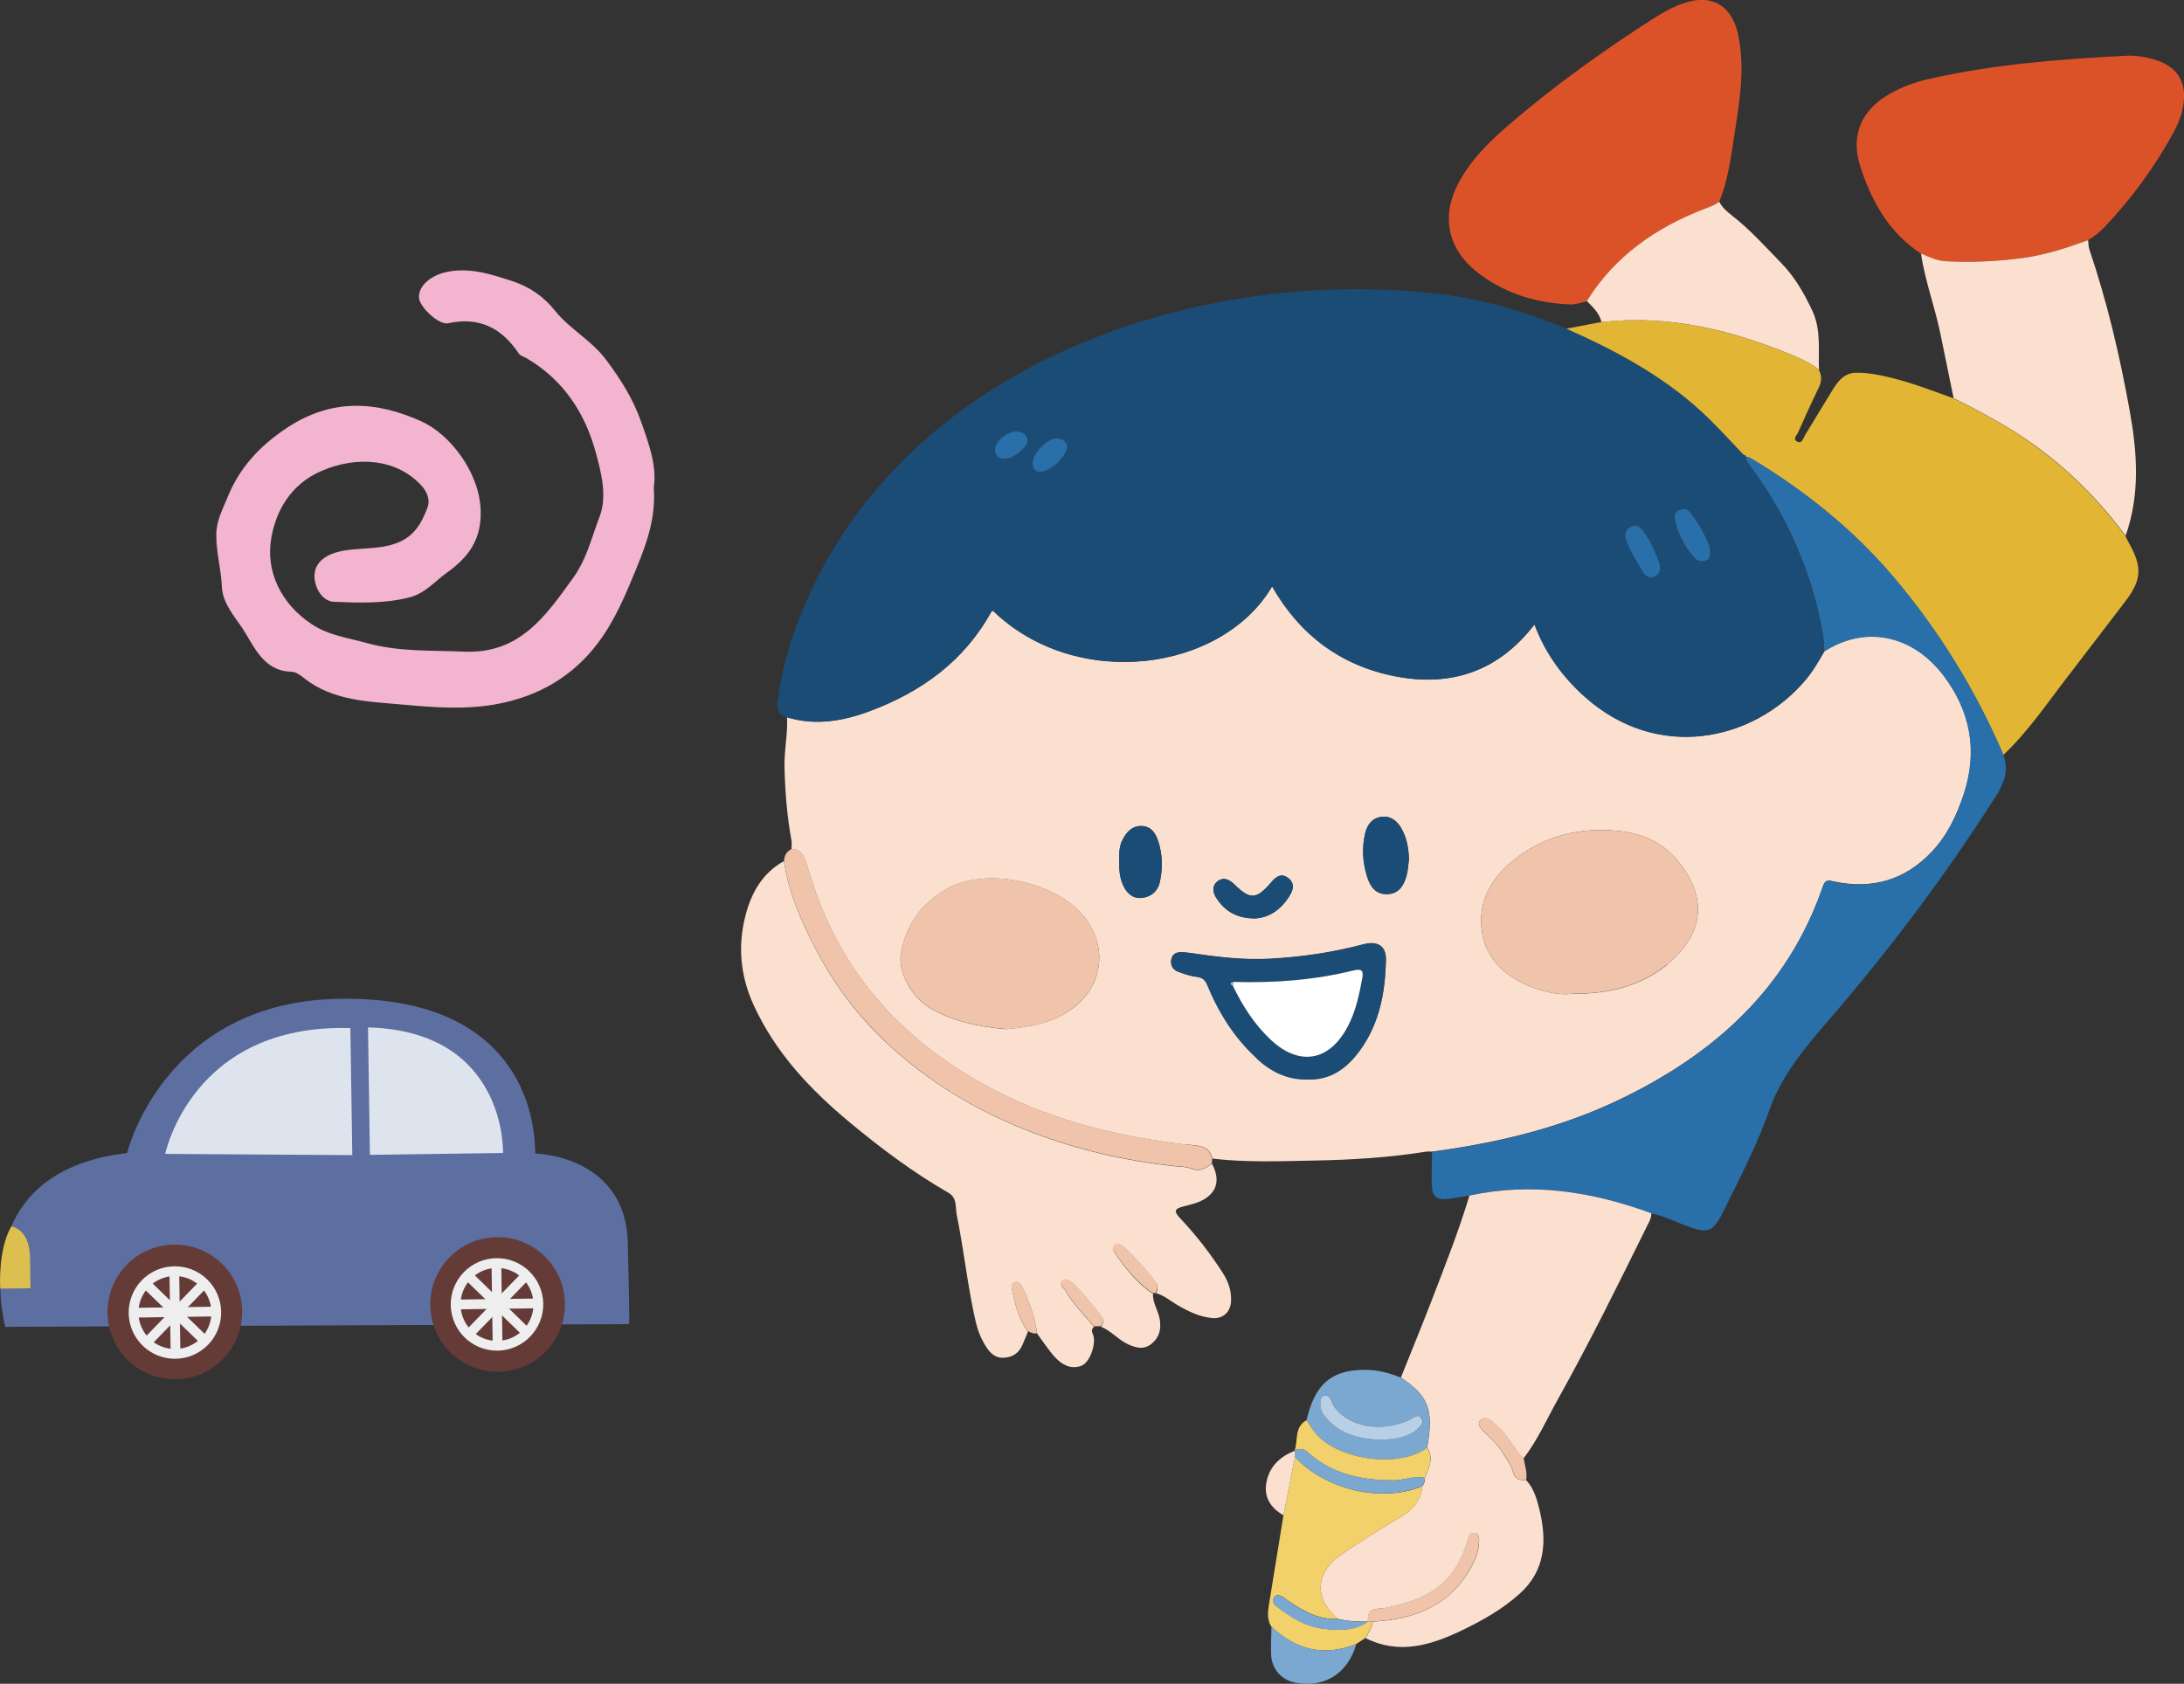 <?xml version="1.0" encoding="UTF-8"?><svg id="_レイヤー_2" xmlns="http://www.w3.org/2000/svg" viewBox="0 0 161.25 124.34"><rect x="0" y="0" width="161.25" height="124.34" fill="#333333" stroke="none"/><defs><style>.cls-1{fill:#7ba8d0;}.cls-2{fill:#f3d16a;}.cls-3{fill:#dde4ee;}.cls-4{fill:#643b37;}.cls-5{fill:#db5229;}.cls-6{fill:none;stroke:#eeeeef;stroke-miterlimit:10;stroke-width:.72px;}.cls-7{fill:#efc4aa;}.cls-8{fill:#296faa;}.cls-9{fill:#5d6ea1;}.cls-10{fill:#fbe0cf;}.cls-11{fill:#fff;}.cls-12{fill:#b8d0e5;}.cls-13{fill:#1b4c75;}.cls-14{fill:#f2b4cf;}.cls-15{fill:#e2b535;}.cls-16{fill:#dcbf4e;}</style></defs><g id="_デザイン"><path class="cls-10" d="M87.62,84.54c-4.93-.6-9.72-1.71-14.16-4.02-6.64-3.45-11.38-8.53-13.61-15.78-.14-.44-.28-.88-.44-1.32-.17-.44-.45-.74-.97-.72,0-.2.03-.41,0-.61-.33-1.82-.48-3.65-.52-5.5-.02-1.22.25-2.41.19-3.63,2.1.64,4.14.29,6.12-.45,3.8-1.42,6.95-3.68,8.96-7.32.02-.04.09-.07.14-.1,6.11,5.94,16.89,4.55,20.61-1.8,2.03,3.59,5.08,5.86,9.06,6.64,4.09.81,7.63-.32,10.31-3.83.8,2.13,2.08,3.88,3.73,5.36,5.34,4.76,12.36,3.3,16.2-1.16.58-.67,1.03-1.44,1.47-2.21,2.99-1.92,6.46-1.26,8.77,1.75,2.02,2.64,2.57,5.6,1.52,8.79-.52,1.58-1.23,3.08-2.4,4.3-1.97,2.06-4.37,2.75-7.14,2.17-.39-.08-.67-.22-.86.34-2.6,7.57-8.07,12.43-15.08,15.78-4.36,2.09-9.01,3.18-13.77,3.82-.14,0-.29-.02-.43,0-2.74.44-5.5.61-8.26.66-2.51.05-5.03.15-7.54-.14-.24-1.04-1.15-.95-1.87-1.04ZM123.12,71.19c2.79-2.29,2.95-5.09.63-7.77-1.3-1.5-3.01-2.02-4.95-2.11-2.71-.13-5.12.61-7.18,2.32-1.61,1.33-2.53,3.1-2.2,5.21.31,1.99,1.7,3.24,3.52,3.99,1.11.46,2.28.67,3.1.56,2.88.02,5.18-.62,7.1-2.19ZM79.22,74.45c2.43-1.85,2.59-5.02.41-7.21-2.26-2.26-6.95-3.1-9.61-1.66-1.91,1.04-3.11,2.66-3.5,4.81-.25,1.34.76,3.23,2.11,4.03,1.73,1.03,3.64,1.4,5.63,1.58,1.78-.16,3.52-.45,4.98-1.57ZM100.05,78.02c1.73-2.07,2.23-4.56,2.28-7.16.02-1.01-.62-1.41-1.68-1.13-2.25.6-4.54.93-6.87,1.06-1.81.1-3.59-.09-5.37-.35-.37-.05-.75-.11-1.12-.13-.37-.01-.71.07-.8.51-.09.43.1.77.49.92.46.18.94.33,1.42.39.44.06.61.26.77.66.84,2.03,2,3.87,3.64,5.36,1.03.94,2.23,1.57,3.73,1.53,1.44.07,2.61-.58,3.52-1.68ZM103.48,61.18c-.33-.56-.79-.95-1.48-.86-.69.09-1.04.57-1.2,1.21-.25,1.07-.19,2.13.13,3.17.22.74.62,1.35,1.49,1.33.87-.02,1.24-.65,1.44-1.39.1-.39.12-.8.17-1.2-.04-.8-.15-1.56-.56-2.26ZM82.95,65.41c.27.57.7.95,1.35.89.66-.06,1.16-.46,1.32-1.1.24-1.02.23-2.07-.1-3.08-.2-.61-.54-1.12-1.26-1.13-.69,0-1.09.46-1.38,1.03-.26.51-.25,1.06-.24,1.61-.01.61.03,1.21.31,1.78ZM95.24,66.11c.28-.46.34-.96-.18-1.31-.49-.33-.86-.05-1.19.34-1.1,1.29-1.56,1.32-2.73.17-.38-.37-.8-.56-1.23-.24-.45.33-.37.84-.1,1.25.62.96,1.51,1.5,2.82,1.5,1.11-.05,1.99-.69,2.61-1.72Z"/><path class="cls-13" d="M57.43,51.69c.26-2.14.85-4.18,1.64-6.17.13-.33.27-.66.41-.99,7.57-17.5,28.4-24.78,46.33-22.88,3.43.36,6.69,1.31,9.86,2.63,3.86,1.72,7.55,3.71,10.59,6.72.84.83,1.64,1.71,2.46,2.57.07.06.14.13.2.19v-.03c-.04.19.04.33.15.48,2.81,3.74,4.67,7.91,5.5,12.52.08.45.08.92.11,1.38-.44.77-.89,1.53-1.47,2.2-3.84,4.46-10.86,5.93-16.2,1.16-1.66-1.48-2.93-3.23-3.73-5.36-2.68,3.51-6.22,4.64-10.31,3.83-3.98-.78-7.03-3.06-9.06-6.64-3.72,6.35-14.49,7.75-20.61,1.8-.05.03-.11.05-.14.1-2.01,3.64-5.15,5.9-8.96,7.32-1.98.74-4.02,1.09-6.12.45-.66-.2-.75-.66-.67-1.28ZM124.74,37.77c-.2-.24-.53-.21-.81-.08-.28.14-.3.42-.25.68.21,1.04.69,1.95,1.37,2.75.22.27.57.42.94.26.29-.12.3-.4.28-.85-.3-.9-.83-1.88-1.54-2.76ZM121.29,39.16c-.23-.31-.56-.45-.92-.23-.34.2-.43.52-.31.9.29.89.83,1.65,1.28,2.46.15.26.49.45.83.29.32-.14.48-.42.39-.84-.32-.87-.68-1.79-1.29-2.58ZM76.24,34.19c.02.69.49.75.96.56.66-.26,1.15-.77,1.49-1.38.29-.53-.09-1.01-.73-.99-.67.01-1.74,1.13-1.72,1.81ZM73.46,33.22c0,.49.35.66.75.66.59.01,1.67-.88,1.66-1.33,0-.41-.34-.68-.83-.69-.7,0-1.59.75-1.58,1.36Z"/><path class="cls-15" d="M115.67,24.28c3.86,1.72,7.55,3.71,10.59,6.72.84.83,1.64,1.71,2.46,2.57.1.03.21.05.2.19,0,0,0-.03,0-.03.11.03.23.05.32.1,3.96,2.37,7.53,5.22,10.52,8.74,3.38,3.98,6.09,8.38,8.15,13.18,1.87-1.76,3.28-3.89,4.84-5.9,1.38-1.78,2.74-3.59,4.12-5.38,1.25-1.61,1.33-2.57.32-4.36-.1-.18-.18-.36-.27-.54-1.88-2.53-4.07-4.76-6.63-6.62-1.91-1.39-3.97-2.5-6.07-3.54-2.03-.73-4.04-1.53-6.2-1.83-.2-.03-.4-.04-.6-.05-.17,0-.34,0-.51,0-.78.07-1.21.63-1.58,1.22-.7,1.13-1.37,2.27-2.07,3.4-.13.22-.21.66-.59.45-.33-.19,0-.46.09-.67.49-1.11.99-2.21,1.52-3.3.22-.45.25-.88.01-1.32-.54-.45-1.16-.76-1.8-1.02-4.57-1.9-9.26-3.07-14.26-2.51-.86.16-1.72.33-2.57.49Z"/><path class="cls-10" d="M85.29,95.48c.64.15,1.12.59,1.67.91.78.45,1.58.84,2.5.94.81.09,1.38-.41,1.43-1.22.05-.79-.21-1.49-.62-2.13-.93-1.44-1.97-2.79-3.15-4.03-.54-.57-.31-.71.26-.86.42-.11.85-.21,1.24-.38,1.22-.56,1.52-1.55.86-2.78-.45.34-.88.62-1.5.38-.39-.15-.85-.15-1.28-.19-3.57-.39-7.05-1.18-10.41-2.46-4.07-1.55-7.75-3.73-10.93-6.74-2.13-2.01-3.84-4.33-5.18-6.91-1.05-2.03-1.96-4.13-2.3-6.42-1.59.87-2.41,2.36-2.83,3.98-.59,2.23-.4,4.47.58,6.62,1.61,3.54,4.19,6.27,7.14,8.72,2.3,1.91,4.68,3.69,7.27,5.18.64.37.49,1.07.6,1.64.54,2.63.8,5.3,1.41,7.92.15.63.39,1.22.73,1.76.31.5.7.91,1.4.85.66-.06,1.07-.39,1.32-.97.14-.32.26-.64.4-.96-.68-.9-.94-1.95-1.16-3.03-.05-.23-.14-.47.15-.59.32-.13.47.11.59.35.53,1.09.92,2.23,1.1,3.43.43.58.82,1.19,1.3,1.72.5.55,1.15.93,1.93.66.58-.2,1.04-1.32.95-2.1-.03-.26-.31-.54.02-.79-.75-.88-1.56-1.7-2.15-2.7-.12-.21-.45-.41-.19-.67.26-.25.53-.06.76.15.76.72,1.4,1.53,2.04,2.35.23.3.27.56.05.86.75.31,1.27.97,2.02,1.31.6.27,1.14.4,1.7-.04.59-.47.73-1.08.62-1.79-.1-.66-.54-1.22-.5-1.91-1.15-.75-1.98-1.81-2.76-2.92-.13-.19-.35-.48-.03-.68.25-.15.49,0,.7.2.8.76,1.54,1.56,2.21,2.44.22.29.33.62.06.95Z"/><path class="cls-8" d="M147.93,55.75c-2.07-4.79-4.77-9.2-8.15-13.18-3-3.52-6.56-6.37-10.52-8.74-.09-.06-.22-.07-.32-.1-.05.19.03.33.14.48,2.81,3.74,4.67,7.91,5.5,12.52.08.45.08.92.11,1.38,2.99-1.92,6.46-1.26,8.77,1.75,2.02,2.64,2.57,5.6,1.52,8.79-.52,1.58-1.23,3.08-2.4,4.3-1.97,2.06-4.37,2.75-7.14,2.17-.39-.08-.67-.22-.86.34-2.6,7.57-8.07,12.43-15.08,15.78-4.36,2.09-9.01,3.18-13.77,3.82,0,.8-.04,1.61-.02,2.41.03.9.35,1.17,1.25,1.06.51-.06,1.02-.16,1.52-.24,4.62-1,9.08-.31,13.44,1.31.88.18,1.69.58,2.52.9,1.69.64,2.04.51,2.84-1.12,1.19-2.41,2.44-4.81,3.33-7.34.92-2.62,2.62-4.64,4.39-6.69,4.52-5.22,8.66-10.74,12.37-16.57.6-.95.98-1.9.54-3.02Z"/><path class="cls-10" d="M121.93,89.6c-4.37-1.61-8.82-2.31-13.44-1.31-.78,2.6-1.78,5.12-2.75,7.65-.75,1.94-1.54,3.86-2.31,5.79,2.09,1.37,2.43,2.45,1.94,5.17.51.79.13,1.51-.17,2.23.02.24-.05.45-.19.63-.1,1-.64,1.68-1.48,2.19-1.54.93-3.08,1.85-4.55,2.88-1.89,1.33-1.95,3.21-.23,4.71.74.18,1.5.22,2.26.2h0c-.12-1.11.82-.9,1.37-1.01,1.67-.36,3.25-.84,4.46-2.13.75-.8,1.19-1.76,1.51-2.8.08-.25.15-.66.52-.6.43.07.33.49.32.79-.02.59-.24,1.13-.51,1.64-1.56,2.94-4.21,3.95-7.32,4.12-.06.46-.34.82-.53,1.22,2.46,1.23,4.77.54,7.05-.55,1.55-.74,3.03-1.57,4.31-2.72,1.93-1.73,2.03-3.92,1.47-6.23-.19-.77-.41-1.57-.99-2.18-.51.07-.86-.13-.98-.63-.12-.5-.44-.87-.68-1.29-.4-.68-1-1.19-1.55-1.74-.21-.22-.4-.5-.16-.75.22-.23.54-.16.79.02.14.1.25.25.38.35.86.67,1.27,1.7,2,2.47,1.03-1.33,1.71-2.87,2.52-4.33,2.36-4.22,4.49-8.55,6.63-12.88.14-.28.31-.56.3-.9Z"/><path class="cls-5" d="M126.94,14.89c.71-1.74.9-3.6,1.19-5.43.33-2.12.65-4.25.29-6.41-.05-.31-.11-.63-.2-.93-.55-1.77-1.88-2.48-3.66-1.96-.9.26-1.71.72-2.5,1.22-3.72,2.38-7.31,4.96-10.66,7.84-1.33,1.14-2.57,2.36-3.48,3.87-1.65,2.74-1.14,5.38,1.46,7.25,1.94,1.4,4.14,2.04,6.52,2.14.45.02.85-.14,1.27-.24,2.07-3.32,5.1-5.43,8.7-6.81.38-.15.76-.27,1.08-.53Z"/><path class="cls-5" d="M154.18,17.73c.45-.27.85-.59,1.22-.98,1.97-2.07,3.64-4.37,5.02-6.86.38-.69.68-1.41.79-2.2.24-1.63-.46-2.75-2.04-3.26-.72-.23-1.47-.35-2.23-.31-4.89.25-9.77.63-14.56,1.72-.99.22-1.95.58-2.84,1.08-2.11,1.2-2.93,3.06-2.19,5.37.83,2.58,2.12,4.89,4.47,6.43.58.25,1.16.53,1.81.57,1.88.11,3.75,0,5.63-.23,1.71-.22,3.31-.75,4.91-1.33Z"/><path class="cls-10" d="M154.18,17.73c-1.6.58-3.2,1.11-4.91,1.33-1.87.24-3.74.34-5.63.23-.65-.04-1.23-.32-1.81-.57.3,2.03,1.03,3.95,1.44,5.95.32,1.58.65,3.15.97,4.73,2.1,1.05,4.17,2.16,6.07,3.54,2.56,1.86,4.74,4.08,6.63,6.62,1.08-3.05.86-6.14.3-9.24-.73-4.04-1.66-8.02-2.98-11.91-.07-.21-.06-.45-.09-.68Z"/><path class="cls-10" d="M126.94,14.89c-.32.26-.7.38-1.08.53-3.59,1.38-6.62,3.48-8.7,6.81.45.45.93.89,1.08,1.55,5-.56,9.69.6,14.26,2.51.64.27,1.26.57,1.8,1.02-.06-1.46.17-2.94-.49-4.36-.61-1.3-1.31-2.52-2.31-3.54-1.17-1.2-2.29-2.46-3.63-3.5-.36-.28-.72-.59-.94-1.02Z"/><path class="cls-7" d="M57.88,63.57c.34,2.29,1.25,4.39,2.3,6.42,1.34,2.58,3.05,4.89,5.18,6.91,3.18,3.01,6.85,5.2,10.93,6.74,3.36,1.28,6.84,2.07,10.41,2.46.43.05.88.04,1.28.19.62.24,1.06-.04,1.5-.38,0-.11.01-.23.02-.34-.24-1.04-1.15-.95-1.87-1.04-4.93-.6-9.72-1.71-14.16-4.02-6.64-3.45-11.38-8.53-13.61-15.78-.14-.44-.28-.88-.44-1.32-.17-.44-.45-.74-.97-.72-.35.18-.54.46-.56.86Z"/><path class="cls-2" d="M100.82,120.96c.19-.4.47-.76.53-1.22-.11,0-.23,0-.34,0h0c-1.02.72-2.16.66-3.31.53-1.34-.15-2.43-.88-3.47-1.66-.23-.17-.32-.45-.13-.69.17-.21.42-.11.63.02.19.13.38.27.57.4,1.05.69,2.13,1.28,3.45,1.2-1.72-1.5-1.66-3.38.23-4.71,1.47-1.03,3.01-1.95,4.55-2.88.85-.51,1.39-1.19,1.48-2.19-3.04,1.22-7.08.28-9.4-2.16-.28,1.43-.57,2.86-.85,4.3-.34,2.09-.68,4.19-1.02,6.28-.1.65-.26,1.31.12,1.93,1.82,1.73,3.89,2.25,6.27,1.29.23-.15.46-.3.68-.44Z"/><path class="cls-1" d="M97.26,105.99c-.32-.34-.53-.74-.8-1.11.45-1.83,1.17-3.36,3.35-3.66,1.28-.18,2.45.02,3.61.51,2.09,1.37,2.43,2.45,1.94,5.17-1.9,1.48-6.29,1-8.1-.91ZM104.6,105.58c.27-.22.59-.51.33-.88-.23-.32-.53,0-.77.12-1.93.9-4.1.66-5.33-.58-.23-.23-.41-.47-.51-.79-.07-.21-.24-.44-.51-.39-.33.07-.31.37-.31.63-.01.44.2.77.48,1.08,1.05,1.16,2.42,1.5,3.93,1.55.93-.06,1.89-.12,2.68-.75Z"/><path class="cls-2" d="M105.36,106.9c-1.9,1.48-6.29,1-8.1-.91-.32-.34-.53-.74-.8-1.11-.91.5-.61,1.47-.87,2.23.35-.17.66-.15.96.13,1.8,1.63,3.98,2.07,6.33,2.08.78,0,1.52-.37,2.31-.18.3-.73.68-1.44.17-2.23Z"/><path class="cls-1" d="M100.14,121.4c-2.38.96-4.45.44-6.27-1.29,0,.7-.05,1.39-.02,2.09.05,1.07.78,1.87,1.8,2.06,2.15.41,3.88-.7,4.49-2.86Z"/><path class="cls-1" d="M105.19,109.13c-.79-.19-1.53.18-2.31.18-2.34,0-4.53-.44-6.33-2.08-.3-.27-.61-.29-.96-.13,0,0-.02.03-.02.03.01.15.02.31.03.46,2.31,2.45,6.36,3.38,9.4,2.16.14-.19.21-.4.19-.63Z"/><path class="cls-10" d="M95.61,107.6c-.01-.15-.02-.3-.03-.46-1.05.41-1.82,1.12-2.06,2.24-.25,1.13.26,1.95,1.24,2.52.28-1.43.57-2.86.85-4.3Z"/><path class="cls-7" d="M112.48,107.71c-.73-.77-1.14-1.8-2-2.47-.14-.11-.24-.25-.38-.35-.25-.18-.58-.25-.79-.02-.25.26-.06.53.16.75.54.56,1.14,1.06,1.55,1.74.25.42.56.8.68,1.29.12.5.47.7.98.63.1-.54-.1-1.05-.18-1.57Z"/><path class="cls-7" d="M85.29,95.48c.28-.33.16-.66-.06-.95-.66-.88-1.41-1.68-2.21-2.44-.2-.19-.45-.35-.7-.2-.32.2-.1.49.03.68.78,1.1,1.61,2.16,2.76,2.92.06,0,.11,0,.17-.01Z"/><path class="cls-7" d="M81.28,97.93c.22-.3.18-.56-.05-.86-.64-.82-1.28-1.63-2.04-2.35-.22-.21-.5-.4-.76-.15-.26.25.06.46.19.67.59,1,1.4,1.83,2.15,2.7.17,0,.34,0,.51-.01Z"/><path class="cls-7" d="M76.57,98.45c-.18-1.2-.57-2.34-1.1-3.43-.12-.24-.27-.48-.59-.35-.3.12-.2.37-.15.59.22,1.07.48,2.13,1.16,3.03.21.12.43.22.69.16Z"/><path class="cls-7" d="M116.02,73.38c2.88.02,5.18-.62,7.1-2.19,2.79-2.29,2.95-5.09.63-7.77-1.3-1.5-3.01-2.02-4.95-2.11-2.71-.13-5.12.61-7.18,2.32-1.61,1.33-2.53,3.1-2.2,5.21.31,1.99,1.7,3.24,3.52,3.99,1.11.46,2.28.67,3.1.56Z"/><path class="cls-7" d="M74.24,76.01c1.78-.16,3.52-.45,4.98-1.57,2.43-1.85,2.59-5.02.41-7.21-2.26-2.26-6.95-3.1-9.61-1.66-1.91,1.04-3.11,2.66-3.5,4.81-.25,1.34.76,3.23,2.11,4.03,1.73,1.03,3.64,1.4,5.63,1.58Z"/><path class="cls-13" d="M92.8,78.17c-1.64-1.49-2.8-3.33-3.64-5.36-.17-.4-.33-.6-.77-.66-.48-.06-.96-.21-1.42-.39-.39-.15-.58-.48-.49-.92.09-.43.44-.52.8-.51.38.01.75.07,1.12.13,1.78.25,3.56.45,5.37.35,2.33-.13,4.61-.46,6.87-1.06,1.06-.28,1.7.12,1.68,1.13-.05,2.6-.55,5.09-2.28,7.16-.92,1.1-2.08,1.75-3.52,1.68-1.5.04-2.7-.59-3.73-1.53ZM91.05,72.85c.72,1.47,1.59,2.83,2.79,3.95,2.11,1.96,4.32,1.57,5.67-1,.59-1.12.84-2.33,1.07-3.56.11-.6-.08-.71-.63-.58-2.92.72-5.88.94-8.88.85-.37.1-.11.22-.01.34Z"/><path class="cls-13" d="M104.03,63.44c-.04-.8-.15-1.56-.56-2.26-.33-.56-.79-.95-1.48-.86-.69.09-1.04.57-1.2,1.21-.25,1.07-.19,2.13.13,3.17.22.74.62,1.35,1.49,1.33.87-.02,1.24-.65,1.44-1.39.1-.39.12-.8.17-1.2Z"/><path class="cls-13" d="M82.64,63.64c-.02.61.03,1.21.3,1.78.27.57.7.95,1.35.89.66-.06,1.16-.46,1.32-1.1.24-1.02.23-2.07-.1-3.08-.2-.61-.54-1.12-1.26-1.13-.69,0-1.09.46-1.38,1.03-.26.51-.25,1.06-.24,1.61Z"/><path class="cls-13" d="M92.63,67.83c1.11-.05,1.99-.69,2.61-1.72.28-.46.34-.96-.18-1.31-.49-.33-.86-.05-1.19.34-1.1,1.29-1.56,1.32-2.73.17-.38-.37-.8-.56-1.23-.24-.45.33-.37.84-.1,1.25.62.96,1.51,1.5,2.82,1.5Z"/><path class="cls-8" d="M126.27,40.53c-.3-.9-.83-1.88-1.54-2.76-.2-.24-.53-.21-.81-.08-.28.14-.3.42-.25.68.21,1.04.69,1.95,1.37,2.75.22.27.57.42.94.26.29-.12.3-.4.28-.85Z"/><path class="cls-8" d="M122.57,41.74c-.32-.87-.68-1.79-1.29-2.58-.23-.31-.56-.45-.92-.23-.34.2-.43.52-.31.9.29.89.83,1.65,1.28,2.46.15.26.49.45.83.29.32-.14.48-.42.39-.84Z"/><path class="cls-8" d="M77.96,32.38c-.67.01-1.74,1.13-1.72,1.81.02.69.49.75.96.56.66-.26,1.15-.77,1.49-1.38.29-.53-.09-1.01-.73-.99Z"/><path class="cls-8" d="M75.04,31.86c-.7,0-1.59.75-1.58,1.36,0,.49.35.66.75.66.59.01,1.67-.88,1.66-1.33,0-.41-.34-.68-.83-.69Z"/><path class="cls-8" d="M128.92,33.76c0-.14-.11-.16-.2-.19.07.06.14.13.2.19Z"/><path class="cls-7" d="M101.01,119.74c.11,0,.23,0,.34,0,3.12-.17,5.77-1.17,7.32-4.12.27-.51.49-1.05.51-1.64.01-.3.12-.72-.32-.79-.37-.06-.44.34-.52.6-.32,1.04-.76,2-1.51,2.8-1.21,1.29-2.8,1.77-4.46,2.13-.54.12-1.49-.09-1.37,1.01Z"/><path class="cls-1" d="M98.74,119.55c-1.32.08-2.4-.51-3.45-1.2-.19-.13-.38-.27-.57-.4-.2-.13-.46-.23-.63-.02-.19.23-.1.51.13.69,1.05.78,2.13,1.51,3.47,1.66,1.14.13,2.29.19,3.31-.53-.76.03-1.52-.02-2.26-.2Z"/><path class="cls-12" d="M101.91,106.33c.93-.06,1.89-.12,2.68-.75.27-.22.59-.51.33-.88-.23-.32-.53,0-.77.12-1.93.9-4.1.66-5.33-.58-.23-.23-.41-.47-.51-.79-.07-.21-.24-.44-.51-.39-.33.07-.31.37-.31.63-.01.44.2.77.48,1.08,1.05,1.16,2.42,1.5,3.93,1.55Z"/><path class="cls-11" d="M91.05,72.85c.72,1.47,1.59,2.83,2.79,3.95,2.11,1.96,4.32,1.57,5.67-1,.59-1.12.84-2.33,1.07-3.56.11-.6-.08-.71-.63-.58-2.92.72-5.88.94-8.88.85,0,.11,0,.23-.01.34Z"/><path class="cls-12" d="M91.05,72.85c0-.11,0-.23.01-.34-.37.1-.11.22-.01.34Z"/><path class="cls-14" d="M48.27,36.01c.15,2.15-.46,3.95-1.22,5.81-.82,2-1.62,3.97-2.93,5.7-1.84,2.42-4.29,3.85-7.26,4.44-2.37.48-4.84.28-7.14.07-2.42-.22-5.15-.25-7.29-1.97-.27-.22-.62-.46-.94-.46-2.05-.04-2.76-1.93-3.55-3.14-.57-.88-1.51-1.88-1.56-3.15-.05-1.29-.43-2.53-.41-3.85.01-1.02.45-1.8.79-2.64.89-2.25,2.4-3.9,4.48-5.26,3.3-2.16,6.56-1.94,9.88-.44,2.09.94,4.29,3.75,4.37,6.59.06,2.14-.9,3.44-2.48,4.57-.93.66-1.62,1.56-2.87,1.86-1.83.44-3.67.38-5.49.3-.9-.04-1.46-1.12-1.43-1.97.04-1.02.95-1.55,1.92-1.76,1.34-.29,2.73-.1,4.08-.58,1.35-.48,1.9-1.48,2.34-2.64.23-.6-.05-1.2-.45-1.64-1.86-2.02-4.82-2.18-7.38-1.07-2.31,1-3.35,2.99-3.69,4.9-.45,2.47.67,4.88,2.97,6.41,1.24.83,2.68,1.01,4.09,1.4,2.38.66,4.74.52,7.13.63,4.11.19,6.03-2.58,8.09-5.45,1.01-1.4,1.36-2.99,1.94-4.49.59-1.52.14-3.26-.28-4.79-.79-2.91-2.4-5.35-5.09-6.93-.2-.12-.48-.19-.59-.36-1.26-1.88-2.91-2.73-5.21-2.23-.68.15-2.07-1.16-2.15-1.84-.1-.84.79-1.66,1.97-1.93,1.72-.39,3.31.14,4.89.65,1.27.42,2.32,1.11,3.2,2.22,1.07,1.34,2.68,2.16,3.75,3.6,1.07,1.43,1.98,2.86,2.58,4.56.58,1.65,1.18,3.25.94,4.89Z"/><path class="cls-9" d="M9.38,85.15s2.68-11.1,15.52-11.39c11.47-.26,14.55,6.29,14.62,11.42,0,0,6.66.13,6.83,6.56.17,6.42.09,6.04.09,6.04l-46.05.2s-3.15-11.43,8.99-12.83Z"/><path class="cls-16" d="M.83,90.57s1.36.12,1.39,2.34l.03,2.22-2.23.03s-.2-2.84.81-4.59Z"/><path class="cls-3" d="M25.87,75.91l.14,9.39-13.81-.09s1.96-9.64,13.67-9.29Z"/><path class="cls-3" d="M27.17,75.87l.14,9.41,9.83-.14s.3-8.99-9.96-9.27Z"/><path class="cls-4" d="M17.88,96.81c.04,2.75-2.15,5-4.9,5.04-2.75.04-5-2.15-5.04-4.9s2.15-5,4.9-5.04c2.75-.04,5,2.15,5.04,4.9Z"/><path class="cls-6" d="M15.97,96.88c.02,1.69-1.32,3.07-3.01,3.1-1.69.02-3.07-1.32-3.1-3.01-.02-1.69,1.32-3.07,3.01-3.1,1.69-.02,3.07,1.32,3.1,3.01Z"/><line class="cls-6" x1="12.87" y1="93.87" x2="12.96" y2="99.98"/><line class="cls-6" x1="15.91" y1="96.85" x2="9.8" y2="96.94"/><line class="cls-6" x1="15.16" y1="99.05" x2="10.77" y2="94.8"/><line class="cls-6" x1="15.12" y1="94.72" x2="10.86" y2="99.11"/><path class="cls-4" d="M41.71,96.26c.04,2.75-2.15,5-4.9,5.04-2.75.04-5-2.15-5.04-4.9-.04-2.75,2.15-5,4.9-5.04,2.75-.04,5,2.15,5.04,4.9Z"/><path class="cls-6" d="M39.75,96.28c.02,1.69-1.32,3.07-3.01,3.1-1.69.02-3.07-1.32-3.1-3.01-.02-1.69,1.32-3.07,3.01-3.1,1.69-.02,3.07,1.32,3.1,3.01Z"/><line class="cls-6" x1="36.65" y1="93.27" x2="36.74" y2="99.37"/><line class="cls-6" x1="39.69" y1="96.25" x2="33.58" y2="96.33"/><line class="cls-6" x1="38.93" y1="98.45" x2="34.55" y2="94.19"/><line class="cls-6" x1="38.9" y1="94.12" x2="34.64" y2="98.5"/></g></svg>